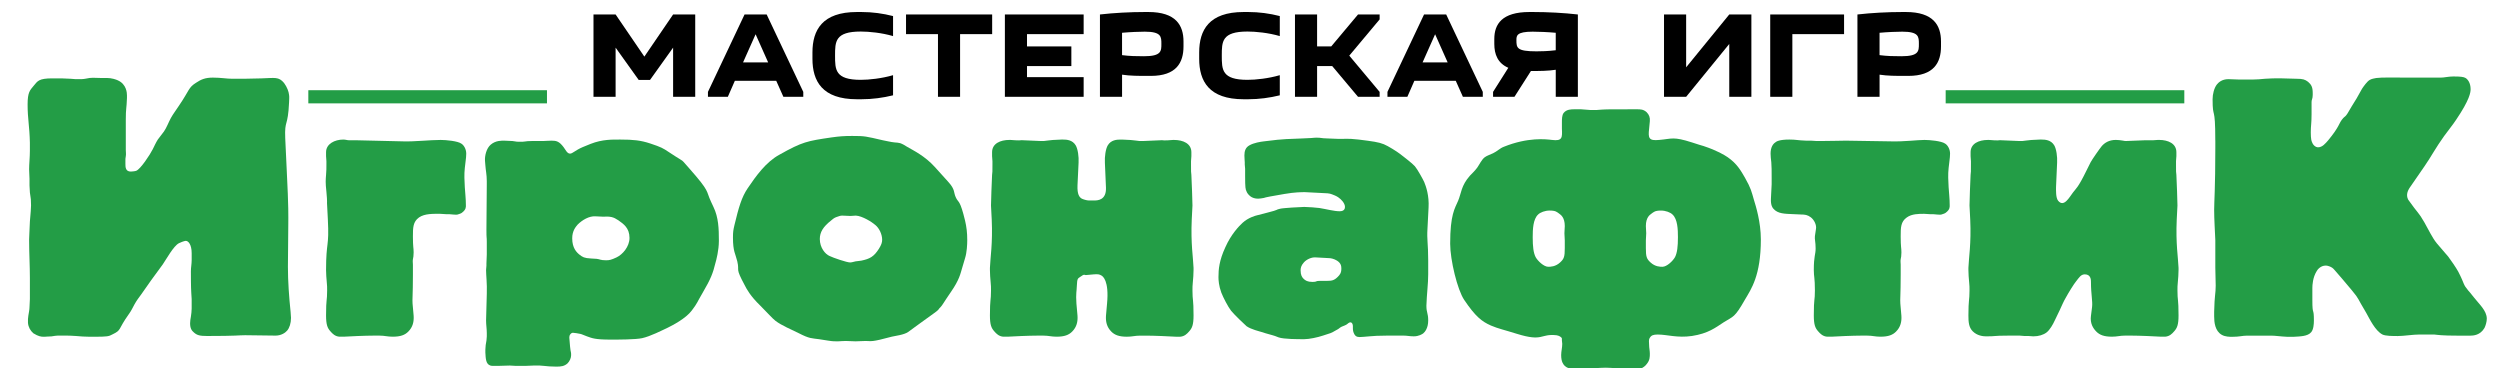 <?xml version="1.0" encoding="utf-8"?>
<!-- Generator: Adobe Illustrator 16.0.0, SVG Export Plug-In . SVG Version: 6.00 Build 0)  -->
<!DOCTYPE svg PUBLIC "-//W3C//DTD SVG 1.1//EN" "http://www.w3.org/Graphics/SVG/1.1/DTD/svg11.dtd">
<svg version="1.1" id="Слой_1" xmlns="http://www.w3.org/2000/svg" xmlns:xlink="http://www.w3.org/1999/xlink" x="0px" y="0px"
	 width="190px" height="28px" viewBox="0 0 190 28" enable-background="new 0 0 190 28" xml:space="preserve">
<g>
	<path fill="#239D46" d="M21.794,12.98c0.146,2.868,0.117,3.425,0.117,4.01l-0.029,3.278c0,1.141,0.087,2.312,0.205,3.453
		c0,0.146,0.029,0.293,0.029,0.438c0,0.41-0.117,0.762-0.292,0.966c-0.146,0.176-0.468,0.381-0.878,0.381l-2.313-0.029
		c-0.497,0-0.614,0.059-2.897,0.059c-0.556,0-0.761-0.059-0.995-0.264c-0.176-0.146-0.293-0.321-0.293-0.702
		c0-0.176,0.029-0.322,0.059-0.497c0.029-0.205,0.059-0.41,0.059-0.615c0-0.029,0-0.088,0-0.205v-0.526l-0.029-0.469
		c-0.029-0.438-0.029-1.316-0.029-1.639c0-0.292,0.059-0.556,0.059-0.849c0-0.176,0-0.352,0-0.526c0-0.674-0.263-0.937-0.439-0.937
		c-0.029,0-0.146,0-0.527,0.176c-0.41,0.204-0.966,1.229-1.229,1.609c-0.293,0.409-0.585,0.79-0.878,1.199
		c-0.264,0.352-0.498,0.732-0.761,1.083c-0.175,0.234-0.351,0.469-0.498,0.732c-0.146,0.263-0.263,0.526-0.439,0.761
		c-0.878,1.229-0.527,1.199-1.258,1.551c-0.263,0.146-0.38,0.176-1.375,0.176H6.839c-0.352,0-0.761-0.029-1.083-0.059
		c-0.41-0.029-0.556-0.029-0.819-0.029H4.38c-0.146,0-0.234,0.029-0.468,0.059c-0.293,0-0.38,0.029-0.527,0.029
		c-0.029,0-0.029,0-0.059,0c-0.205,0-0.41-0.029-0.79-0.264c-0.234-0.205-0.38-0.468-0.41-0.79c0-0.059,0-0.146,0-0.205
		c0-0.029,0-0.059,0-0.088c0-0.088,0.029-0.175,0.029-0.263c0.029-0.205,0.087-0.439,0.087-0.645l0.029-0.614
		c0-0.029,0-0.029,0-0.059c0-0.526,0-1.024,0-1.551c0-0.937-0.058-1.873-0.058-2.81c0-0.029,0-0.088,0-0.117
		c0-0.234,0.029-0.498,0.058-1.347c0.059-0.761,0.088-0.966,0.088-1.229c0-0.878-0.088-0.498-0.117-1.522c0-0.176,0-0.321,0-0.497
		c0-0.234-0.029-0.498-0.029-0.731c0-0.41,0.058-0.908,0.058-1.405c0-0.205,0-0.41,0-0.614C2.244,9.586,2.098,9.03,2.098,7.947
		c0-0.937,0.175-1.083,0.468-1.435c0.292-0.351,0.38-0.556,1.405-0.556c0.117,0,0.205,0,0.322,0c0.234,0,0.615,0,1.054,0.029
		l0.38,0.029c0.117,0,0.41,0,0.468,0c0.205,0,0.41-0.059,0.615-0.088c0.263-0.029,0.556,0,0.819,0h0.498
		c0.351,0,0.702,0.117,0.819,0.176c0.673,0.292,0.703,0.966,0.703,1.142c0,0.058,0,0.146,0,0.204
		C9.619,8.298,9.561,8.21,9.561,9.089V11.4c0,0.146,0.029,0.322,0,0.469c0,0.058-0.029,0.146-0.029,0.204c0,0.117,0,0.264,0,0.381
		c0,0.234,0,0.585,0.41,0.585c0.088,0,0.351-0.029,0.41-0.059c0.322-0.116,1.054-1.229,1.258-1.639
		c0.117-0.234,0.234-0.497,0.381-0.731c0.146-0.205,0.322-0.41,0.468-0.614c0.205-0.293,0.351-0.703,0.526-1.024
		c0.176-0.322,0.41-0.615,0.615-0.937c0.819-1.2,0.703-1.376,1.317-1.756c0.352-0.234,0.673-0.381,1.259-0.381
		c0.644,0,1.024,0.088,1.492,0.088c0.673,0,1.317,0,2.195-0.029c1.024-0.029,1.317-0.146,1.727,0.351
		c0.234,0.322,0.351,0.645,0.38,0.908c0.029,0.175,0,0.38,0,0.556c-0.087,1.932-0.351,1.288-0.292,2.722L21.794,12.98z"/>
	<path fill="#239D46" d="M28.396,25.507c-0.603,0-1.862,0.055-2.273,0.082c-0.11,0-0.219,0-0.329,0
		c-0.329-0.027-0.52-0.219-0.685-0.411c-0.219-0.246-0.329-0.492-0.329-1.205c0-1.314,0.082-1.067,0.082-1.89
		c0-0.219,0-0.411-0.027-0.63c-0.027-0.301-0.055-0.63-0.055-0.932c0-2.218,0.247-1.697,0.137-3.834l-0.055-1.068
		c-0.027-0.328,0.027-0.164-0.055-1.041c-0.082-0.739-0.055-0.903-0.027-1.287s0.027-0.411,0.027-0.821v-0.22
		c0-0.137-0.027-0.246-0.027-0.383c0-0.082,0-0.138,0-0.22c0-0.027,0-0.055,0-0.082c0-0.63,0.657-0.959,1.315-0.959
		c0.164,0,0.301,0.056,0.465,0.056c0.055,0,0.137,0,0.192,0c0.137,0,0.301,0,0.438,0l3.479,0.082
		c0.794,0.027,2.027-0.109,2.821-0.109c0.411,0,1.287,0.082,1.561,0.273c0.192,0.109,0.383,0.411,0.383,0.767
		c0,0.356-0.082,0.74-0.109,1.096c-0.055,0.493-0.027,0.986,0,1.452c0.027,0.438,0.082,0.876,0.082,1.369
		c0,0.137,0.027,0.329-0.301,0.575c-0.055,0.055-0.246,0.109-0.329,0.137c-0.109,0.027-0.219,0-0.329,0
		c-0.192-0.027-0.356-0.027-0.548-0.027c-0.137,0-0.301-0.027-0.438-0.027c-0.548,0-1.178-0.027-1.616,0.274
		c-0.465,0.328-0.465,0.794-0.465,1.451c0,0.822,0.055,0.85,0.055,1.205c0,0.247-0.027,0.411-0.055,0.521
		c-0.027,0.164,0,0.246,0,0.411v0.794c0,1.507-0.055,1.89-0.027,2.164L31.437,24c0.027,0.438-0.055,0.85-0.411,1.205
		c-0.246,0.247-0.575,0.384-1.178,0.384c-0.411,0-0.603-0.082-1.013-0.082H28.396z"/>
	<path fill="#239D46" d="M41.297,10.717c0.247,0,0.247-0.027,0.63-0.027c0.356,0,0.575,0.055,0.904,0.492
		c0.165,0.22,0.274,0.493,0.493,0.493c0.192,0,0.383-0.246,0.958-0.493l0.603-0.246c0.904-0.356,1.671-0.329,2.273-0.329
		c0.958,0,1.534,0.056,2.273,0.302c0.822,0.273,0.958,0.356,1.37,0.63c0.904,0.603,1.041,0.63,1.15,0.767l0.411,0.466
		c1.644,1.862,1.26,1.671,1.671,2.548l0.191,0.41c0.384,0.795,0.411,1.644,0.411,2.575c0,0.712-0.192,1.451-0.274,1.726
		c-0.165,0.685-0.329,1.15-0.958,2.218c-0.438,0.74-0.384,0.768-0.822,1.343c-0.466,0.63-1.506,1.15-1.835,1.314
		c-0.411,0.191-1.314,0.657-1.944,0.794c-0.493,0.11-1.863,0.11-2.383,0.11c-1.205,0-1.424-0.11-1.808-0.247
		c-0.301-0.109-0.383-0.164-0.52-0.191c-0.11-0.027-0.466-0.082-0.548-0.082c-0.055,0-0.165,0.027-0.247,0.191
		c-0.027,0.082-0.027,0.164-0.027,0.191l0.055,0.657c0.055,0.548,0.082,0.356,0.082,0.658c0,0.219-0.109,0.465-0.274,0.63
		c-0.246,0.219-0.493,0.246-0.849,0.246c-0.849,0-0.958-0.109-1.725-0.082c-0.274,0-0.356,0.027-0.658,0.027
		c-0.055,0-0.109,0-0.164,0s-0.083,0-0.137,0h-0.383c-0.165,0-0.301-0.027-0.466-0.027c-0.301,0-0.63,0.027-0.931,0.027
		c-0.383,0-0.493,0-0.548-0.027c-0.356-0.109-0.356-0.548-0.383-0.986c0-0.082,0-0.137,0-0.219c0.027-0.63,0.082-0.438,0.109-1.014
		c0-0.082,0-0.164,0-0.246c0-0.329-0.055-0.63-0.055-0.959l0.055-2.026c0.027-0.795-0.055-1.397-0.055-1.809
		c0-0.109,0.027-0.219,0.027-0.328c0-0.055,0-0.109,0-0.164c0-0.22,0.027-0.466,0.027-0.686v-0.712c0-0.137,0-0.191,0-0.246
		c0-0.466-0.027-0.164-0.027-0.932l0.027-3.396c0-0.055,0-0.246,0-0.301c0-0.493-0.082-0.794-0.109-1.205l-0.027-0.329
		c-0.027-0.383,0.109-0.958,0.438-1.232c0.384-0.328,0.849-0.301,1.041-0.301l0.603,0.027c0.055,0,0.137,0.027,0.192,0.027
		c0.109,0.027,0.191,0.027,0.301,0.027c0.465,0.027,0.411-0.055,1.013-0.055H41.297z M45.241,16.44
		c-0.466-0.027-0.986,0.274-1.342,0.631c-0.137,0.164-0.411,0.465-0.411,1.04c0,0.74,0.329,1.068,0.575,1.261
		c0.219,0.164,0.329,0.246,0.849,0.273l0.438,0.027c0.247,0.027,0.274,0.109,0.712,0.109c0.247,0,0.384-0.027,0.794-0.219
		c0.466-0.22,0.986-0.822,0.986-1.479c0-0.767-0.465-1.068-0.849-1.342c-0.219-0.137-0.301-0.191-0.521-0.246
		c-0.274-0.056-0.411-0.027-0.63-0.027L45.241,16.44z"/>
	<path fill="#239D46" d="M62.251,25.78c-0.575-0.082-0.712-0.027-1.561-0.465c-0.548-0.274-1.288-0.575-1.753-0.932
		c-0.247-0.191-0.548-0.548-1.178-1.178c-0.712-0.685-1.014-1.232-1.15-1.507c-0.767-1.424-0.384-1.013-0.575-1.835
		c-0.137-0.575-0.329-0.739-0.329-1.808c0-0.438,0.027-0.575,0.109-0.931c0.329-1.37,0.548-2.137,1.013-2.821
		c0.63-0.932,1.397-2,2.411-2.548c1.753-0.985,2.109-1.04,3.971-1.314c0.603-0.082,0.932-0.109,1.562-0.109
		c0.986,0,1.013,0.027,2.328,0.329c0.301,0.055,0.603,0.137,0.904,0.164c0.137,0,0.274,0.027,0.411,0.055
		c0.165,0.055,0.356,0.164,0.521,0.273c0.466,0.274,1.342,0.686,2.109,1.534l1.014,1.123c0.575,0.63,0.383,0.794,0.603,1.232
		c0.191,0.384,0.301,0.137,0.685,1.726c0.109,0.466,0.165,0.904,0.165,1.479c0,0.328-0.027,0.931-0.165,1.369l-0.219,0.739
		c-0.137,0.438-0.191,0.877-0.876,1.862c-0.493,0.713-0.63,0.986-0.767,1.123c-0.027,0.027-0.055,0.055-0.083,0.082
		s-0.055,0.083-0.082,0.11c-0.109,0.137-0.466,0.355-1.397,1.04l-0.904,0.658c-0.301,0.219-1.013,0.301-1.232,0.355
		c-1.616,0.438-1.534,0.329-2,0.329c-0.247,0-0.521,0.027-0.767,0.027c-0.247,0-0.493-0.027-0.74-0.027
		c-0.438,0-0.685,0.082-1.342-0.027L62.251,25.78z M65.045,16.386c-0.137,0-0.274,0.027-0.411,0.027
		c-0.219,0-0.411-0.027-0.63-0.027c-0.165,0-0.247,0.055-0.356,0.083c-0.165,0.055-0.247,0.082-0.466,0.273
		c-0.63,0.493-0.876,0.904-0.876,1.424c0,0.658,0.411,1.15,0.74,1.288c0.274,0.137,1.314,0.492,1.561,0.492
		c0.137,0,0.274-0.055,0.411-0.082c0.137-0.027,0.301-0.027,0.438-0.055c0.657-0.137,0.958-0.301,1.342-0.903
		c0.191-0.302,0.246-0.493,0.246-0.685c0-0.411-0.219-0.877-0.52-1.123C66.278,16.879,65.538,16.413,65.045,16.386z"/>
	<path fill="#239D46" d="M79.097,10.717c0.383,0.027,0.466-0.082,1.561-0.11c0.055,0,0.083,0,0.137,0
		c0.274,0,0.712,0.028,0.958,0.438c0.165,0.274,0.247,0.877,0.219,1.315l-0.082,1.725c-0.027,0.686,0.137,0.904,0.329,1.014
		c0.109,0.055,0.383,0.137,0.521,0.137h0.438c0.247,0,0.904-0.027,0.876-0.958l-0.082-1.917c-0.027-0.438,0.055-1.041,0.219-1.315
		c0.246-0.41,0.685-0.438,0.958-0.438c0.055,0,0.082,0,0.137,0c1.096,0.028,1.178,0.138,1.562,0.11l1.287-0.055
		c0.356-0.027,0.109,0.027,0.63,0c0.137,0,0.247-0.027,0.384-0.027c0.027,0,0.055,0,0.082,0c0.685,0,1.314,0.273,1.314,0.931
		c0,0.027,0,0.055,0,0.082c0,0.082,0,0.138,0,0.22c0,0.137-0.027,0.246-0.027,0.383v0.22c0,0.767,0,0.465,0.027,0.821
		s0.083,2.191,0.083,2.328l-0.055,1.068c-0.082,1.835,0.11,2.903,0.137,3.67c0,0.055,0,0.109,0,0.164
		c0,0.302-0.027,0.631-0.055,0.932c-0.027,0.219-0.027,0.411-0.027,0.63c0,0.795,0.082,0.603,0.082,1.89
		c0,0.713-0.109,0.959-0.329,1.205c-0.165,0.192-0.356,0.384-0.685,0.411c-0.109,0-0.219,0-0.329,0
		c-0.411-0.027-1.67-0.082-2.273-0.082h-0.438c-0.411,0-0.603,0.082-1.013,0.082c-0.603,0-0.932-0.137-1.178-0.384
		c-0.356-0.355-0.438-0.767-0.411-1.205l0.082-0.931c0.165-1.753-0.329-2.082-0.438-2.137c-0.137-0.082-0.247-0.109-0.575-0.082
		l-0.603,0.055c-0.137,0-0.082-0.109-0.383,0.109c-0.219,0.165-0.274,0.082-0.301,0.768c0,0.273-0.083,0.521-0.028,1.287L81.891,24
		c0.027,0.438-0.055,0.85-0.411,1.205c-0.247,0.247-0.575,0.384-1.178,0.384c-0.411,0-0.603-0.082-1.013-0.082H78.85
		c-0.603,0-1.862,0.055-2.273,0.082c-0.11,0-0.219,0-0.329,0c-0.329-0.027-0.52-0.219-0.685-0.411
		c-0.219-0.246-0.329-0.492-0.329-1.205c0-1.287,0.082-1.095,0.082-1.89c0-0.219,0-0.411-0.027-0.63
		c-0.027-0.301-0.055-0.63-0.055-0.932c0-0.055,0-0.109,0-0.164c0.027-0.767,0.219-1.835,0.137-3.67l-0.055-1.068
		c0-0.137,0.055-1.972,0.082-2.328c0.028-0.356,0.028-0.055,0.028-0.821v-0.22c0-0.137-0.028-0.246-0.028-0.383
		c0-0.082,0-0.138,0-0.22c0-0.027,0-0.055,0-0.082c0-0.657,0.63-0.931,1.315-0.931c0.027,0,0.055,0,0.082,0
		c0.137,0,0.247,0.027,0.384,0.027c0.52,0.027,0.273-0.027,0.63,0L79.097,10.717z"/>
	<path fill="#239D46" d="M96.518,14.935c-0.41,0.082-0.273,0.055-0.465,0.109c-0.11,0.027-0.356,0.055-0.438,0.055
		c-0.219,0-0.438-0.055-0.603-0.191c-0.164-0.137-0.246-0.274-0.273-0.356c-0.083-0.164-0.11-0.273-0.11-1.205v-0.521
		c0-0.109-0.027-0.219-0.027-0.328c0-0.055,0-0.109,0-0.165c0-0.109-0.027-0.273-0.027-0.52c0-0.329,0.082-0.603,0.383-0.768
		c0.329-0.191,0.849-0.273,1.096-0.301c1.697-0.22,1.862-0.165,2.875-0.22l0.575-0.027c0.247,0,0.411-0.055,0.768-0.027
		c0.191,0.027,0.41,0.055,0.685,0.055l0.685,0.027c0.521,0.027,0.685-0.055,1.616,0.055c1.096,0.138,1.506,0.192,1.917,0.356
		c0.329,0.137,0.986,0.548,1.232,0.739c0.247,0.192,0.932,0.713,1.123,0.932s0.63,1.014,0.712,1.205
		c0.138,0.329,0.384,1.041,0.329,1.944l-0.082,1.589c-0.055,0.877,0.055,1.096,0.055,2.438v1.041c0,0.712-0.109,1.507-0.137,2.383
		c0,0.548,0.137,0.548,0.137,1.123s-0.247,0.877-0.384,0.986c-0.082,0.055-0.328,0.219-0.712,0.219
		c-0.329,0-0.493-0.055-0.767-0.055h-1.26c-0.658,0-1.014,0.027-1.343,0.055c-0.383,0.027-0.548,0.055-0.739,0.055
		c-0.246,0-0.329-0.082-0.411-0.219c-0.082-0.164-0.109-0.274-0.109-0.466v-0.164c0-0.109-0.082-0.384-0.328-0.22
		c-0.11,0.082-0.11,0.11-0.302,0.192c-0.384,0.137-0.356,0.191-0.493,0.273l-0.246,0.137c-0.274,0.165-0.302,0.165-0.904,0.356
		c-0.411,0.137-1.041,0.273-1.424,0.273c-0.493,0-1.562,0-1.945-0.137c-0.109-0.027-0.164-0.082-0.465-0.164
		c-0.712-0.191-0.466-0.137-0.74-0.219c-0.274-0.083-0.876-0.22-1.232-0.466c-0.137-0.109-0.986-0.932-1.178-1.178
		c-0.219-0.274-0.603-1.014-0.739-1.37c-0.192-0.52-0.219-0.958-0.219-1.178c0-0.603,0.055-1.26,0.521-2.272
		c0.438-0.986,1.041-1.616,1.315-1.863c0.411-0.383,0.986-0.548,1.123-0.575l0.74-0.191c0.986-0.246,0.603-0.219,0.986-0.301
		c0.191-0.056,1.588-0.138,1.835-0.138c0.273,0,0.958,0.055,1.15,0.082c0.521,0.083,1.123,0.247,1.533,0.247
		c0.138,0,0.411-0.027,0.411-0.329c0-0.273-0.273-0.575-0.521-0.739c-0.164-0.109-0.328-0.164-0.466-0.219
		c-0.219-0.083-0.328-0.083-0.985-0.11l-1.068-0.055c-0.247,0-0.767,0-1.562,0.138L96.518,14.935z M99.996,19.563
		c-0.301-0.027-0.685,0.137-0.903,0.383c-0.22,0.247-0.247,0.438-0.247,0.604c0,0.355,0.109,0.52,0.22,0.63
		c0.137,0.137,0.301,0.246,0.685,0.246c0.411,0,0.137-0.082,0.603-0.082h0.521c0.328,0,0.521-0.027,0.794-0.302
		c0.164-0.164,0.274-0.301,0.274-0.63c0-0.191-0.027-0.41-0.329-0.603c-0.219-0.137-0.466-0.191-0.603-0.191L99.996,19.563z"/>
	<path fill="#239D46" d="M119.772,28.026c-0.575,0-0.685-0.082-0.85-0.219c-0.109-0.109-0.273-0.302-0.273-0.821
		c0-0.274,0.082-0.575,0.082-0.85c0-0.082-0.027-0.191-0.027-0.273c0-0.055,0-0.083,0-0.138c-0.027-0.109-0.22-0.219-0.411-0.246
		c-1.26-0.137-0.986,0.521-3.013-0.109c-0.959-0.302-1.396-0.384-1.972-0.63c-0.686-0.302-1.178-0.685-2.027-1.945
		c-0.521-0.767-1.068-3.04-1.068-4.272c0-2.219,0.356-2.685,0.603-3.26c0.247-0.575,0.22-1.15,0.904-1.917
		c0.191-0.191,0.384-0.383,0.548-0.603c0.191-0.273,0.328-0.603,0.575-0.794c0.191-0.137,0.411-0.192,0.63-0.302
		c0.301-0.137,0.521-0.383,0.821-0.493c1.835-0.739,3.205-0.575,3.644-0.52c0.821,0.109,0.794-0.192,0.767-0.85
		c0-0.191,0-0.328,0-0.493c0-0.219,0-0.548,0.137-0.712c0.219-0.273,0.575-0.273,0.821-0.273h0.493l0.713,0.055
		c0.082,0,0.164,0,0.465,0c0.74-0.055,0.521-0.055,2.767-0.055h0.302c0.273,0,0.492,0,0.739,0.219
		c0.191,0.191,0.273,0.411,0.246,0.685l-0.055,0.575c-0.082,0.712-0.027,0.932,0.768,0.85c0.985-0.083,1.04-0.274,2.492,0.191
		c0.603,0.191,0.575,0.191,0.876,0.273c1.068,0.356,1.589,0.686,1.835,0.85c0.713,0.493,1.014,1.041,1.315,1.561
		c0.465,0.822,0.493,1.041,0.685,1.698c0.137,0.438,0.521,1.671,0.521,2.985c0,2.767-0.74,3.78-1.205,4.574
		c-0.795,1.397-0.877,1.26-1.616,1.726c-0.63,0.411-1.178,0.85-2.41,1.041c-1.123,0.164-1.89-0.109-2.603-0.109
		c-0.328,0-0.493,0.055-0.603,0.246c-0.109,0.165-0.055,0.329-0.055,0.548c0,0.22,0.055,0.438,0.055,0.657
		c0,0.247,0,0.493-0.219,0.768c-0.246,0.355-0.685,0.465-0.877,0.465c-0.246,0-0.657-0.055-1.369-0.109
		c-0.301-0.027-0.575-0.055-0.876-0.055c-0.575,0-1.123,0.082-1.698,0.082H119.772z M118.923,18.276
		c0-0.192-0.027-0.356-0.027-0.548c0-0.192,0.027-0.356,0.027-0.548c0-0.657-0.301-0.85-0.41-0.932
		c-0.192-0.137-0.274-0.246-0.74-0.246c-0.355,0-0.712,0.137-0.876,0.301c-0.384,0.356-0.411,1.123-0.411,1.726
		c0,0.712,0.055,1.178,0.219,1.507c0.165,0.301,0.631,0.739,0.959,0.739c0.164,0,0.548,0,0.904-0.329
		c0.301-0.273,0.355-0.438,0.355-1.095V18.276z M125.086,18.852c0,0.657,0.055,0.821,0.355,1.095
		c0.356,0.329,0.74,0.329,0.904,0.329c0.328,0,0.794-0.438,0.959-0.739c0.164-0.329,0.219-0.795,0.219-1.507
		c0-0.603-0.027-1.369-0.411-1.726c-0.164-0.164-0.521-0.301-0.876-0.301c-0.466,0-0.548,0.109-0.74,0.246
		c-0.109,0.082-0.41,0.274-0.41,0.932c0,0.191,0.027,0.355,0.027,0.548c0,0.191-0.027,0.355-0.027,0.548V18.852z"/>
	<path fill="#239D46" d="M134.646,14.003c0-0.137,0-0.273,0-0.438c0-0.631,0-0.877-0.027-1.233
		c-0.027-0.246-0.055-0.438-0.055-0.657c0-0.493,0.191-0.739,0.355-0.849c0.083-0.082,0.329-0.22,1.068-0.22
		c0.548,0,0.548,0.056,1.26,0.083c0.138,0,0.247,0,0.384,0s0.273,0.027,0.411,0.027h0.438c1.15,0,1.014-0.027,1.809-0.027
		l3.45,0.055c0.959,0.027,2-0.109,2.521-0.109c0.41,0,1.287,0.082,1.561,0.273c0.192,0.109,0.384,0.411,0.384,0.767
		c0,0.356-0.082,0.74-0.109,1.096c-0.055,0.493-0.027,0.986,0,1.452c0.027,0.438,0.082,0.876,0.082,1.369
		c0,0.137,0.027,0.329-0.301,0.575c-0.056,0.055-0.247,0.109-0.329,0.137c-0.109,0.027-0.219,0-0.329,0
		c-0.191-0.027-0.355-0.027-0.548-0.027c-0.137,0-0.301-0.027-0.438-0.027c-0.411,0-0.932,0-1.315,0.274
		c-0.465,0.328-0.465,0.767-0.465,1.451c0,0.822,0.055,0.85,0.055,1.205c0,0.247-0.027,0.411-0.055,0.521
		c-0.027,0.164,0,0.246,0,0.411v0.794c0,1.507-0.055,1.89-0.027,2.164L144.506,24c0.027,0.438-0.055,0.85-0.411,1.205
		c-0.246,0.247-0.575,0.384-1.178,0.384c-0.411,0-0.603-0.082-1.014-0.082h-0.438c-0.603,0-1.863,0.055-2.273,0.082
		c-0.11,0-0.22,0-0.329,0c-0.328-0.027-0.521-0.219-0.685-0.411c-0.219-0.246-0.329-0.492-0.329-1.205
		c0-1.369,0.083-1.067,0.083-1.89c0-0.986-0.083-1.041-0.083-1.562c0-1.095,0.138-1.149,0.138-1.643s-0.083-0.686-0.055-0.932
		l0.082-0.548c0.055-0.301-0.138-0.685-0.384-0.876c-0.246-0.192-0.466-0.22-0.739-0.22l-0.603-0.027
		c-0.657-0.027-1.178-0.027-1.507-0.41c-0.055-0.056-0.219-0.247-0.191-0.768L134.646,14.003z"/>
	<path fill="#239D46" d="M153.464,10.717c0.384,0.027,0.466-0.082,1.562-0.11c0.055,0,0.082,0,0.137,0
		c0.273,0,0.712,0.028,0.959,0.438c0.164,0.274,0.246,0.877,0.219,1.315l-0.082,1.862c0,0.219-0.027,0.821,0.164,1.04
		c0.438,0.521,0.85-0.273,1.123-0.63c0.246-0.328,0.384-0.355,1.014-1.643l0.328-0.658c0.082-0.164,0.686-1.04,0.85-1.232
		c0.219-0.246,0.548-0.465,1.068-0.465c0.191,0,0.355,0.027,0.548,0.055c0.082,0.027,0.164,0.027,0.246,0.027l1.396-0.055
		c0.138,0,0.302,0,0.438,0c0.055,0,0.137,0,0.191,0c0.138,0,0.247-0.027,0.384-0.027c0.027,0,0.055,0,0.082,0
		c0.685,0,1.315,0.273,1.315,0.931c0,0.027,0,0.055,0,0.082c0,0.082,0,0.138,0,0.22c0,0.137-0.028,0.246-0.028,0.383v0.22
		c0,0.767,0,0.465,0.028,0.821c0.027,0.356,0.082,2.191,0.082,2.328l-0.055,1.068c-0.083,1.835,0.109,2.903,0.137,3.67
		c0,0.055,0,0.109,0,0.164c0,0.302-0.027,0.631-0.055,0.932c-0.027,0.219-0.027,0.411-0.027,0.63c0,0.795,0.082,0.603,0.082,1.89
		c0,0.713-0.109,0.959-0.329,1.205c-0.164,0.192-0.355,0.384-0.685,0.411c-0.109,0-0.219,0-0.329,0
		c-0.41-0.027-1.67-0.082-2.272-0.082h-0.438c-0.411,0-0.603,0.082-1.014,0.082c-0.603,0-0.931-0.137-1.178-0.384
		c-0.246-0.246-0.493-0.63-0.411-1.205l0.083-0.657c0.055-0.465-0.083-0.931-0.083-1.917c0-0.137,0-0.575-0.465-0.575
		c-0.302,0-0.438,0.246-0.658,0.521c-0.164,0.191-0.603,0.903-0.794,1.26c-0.164,0.274-0.301,0.603-0.466,0.959l-0.383,0.794
		c-0.11,0.246-0.356,0.685-0.603,0.877c-0.247,0.191-0.603,0.301-1.014,0.301c-0.137,0-0.247-0.027-0.384-0.027
		c-0.109,0-0.191,0-0.301,0s-0.22-0.027-0.329-0.027h-0.958c-1.068,0-0.822,0.055-1.616,0.055c-0.247,0-0.685-0.055-1.014-0.384
		c-0.302-0.301-0.329-0.712-0.329-1.205c0-1.232,0.083-1.123,0.083-1.89c0-0.219,0-0.411-0.027-0.63
		c-0.028-0.301-0.056-0.63-0.056-0.932c0-0.055,0-0.109,0-0.164c0.027-0.767,0.22-1.835,0.138-3.67l-0.055-1.068
		c0-0.137,0.055-1.972,0.082-2.328s0.027-0.055,0.027-0.821v-0.22c0-0.137-0.027-0.246-0.027-0.383c0-0.082,0-0.138,0-0.22
		c0-0.027,0-0.055,0-0.082c0-0.657,0.63-0.931,1.314-0.931c0.027,0,0.055,0,0.082,0c0.137,0,0.247,0.027,0.384,0.027
		c0.521,0.027,0.273-0.027,0.63,0L153.464,10.717z"/>
	<path fill="#239D46" d="M168.362,10.669c0-2.78-0.205-1.522-0.205-3.132c0-0.38,0.117-0.849,0.322-1.112
		c0.116-0.146,0.38-0.409,0.878-0.409c0.263,0,0.556,0.029,0.819,0.029c0.146,0,0.321,0,0.468,0h0.557
		c0.321,0,0.614-0.029,0.937-0.059c0.79-0.059,1.58-0.029,2.399,0c0.498,0,0.644,0.059,0.878,0.234
		c0.234,0.204,0.352,0.38,0.352,0.849c0,0.029,0,0.029,0,0.059s0,0.059,0,0.088c0,0.292-0.088,0.351-0.088,0.526v0.937
		c0,0.702-0.059,0.878-0.059,1.375c0,0.527,0.059,0.674,0.088,0.732c0.088,0.263,0.292,0.409,0.468,0.409
		c0.322,0,0.557-0.292,0.762-0.526c0.849-1.024,0.819-1.288,1.053-1.58c0.293-0.381,0.176,0,0.732-0.995
		c0.116-0.205,0.263-0.41,0.38-0.615c0.146-0.233,0.264-0.497,0.41-0.731c0.117-0.176,0.38-0.556,0.585-0.673
		c0.146-0.088,0.352-0.117,0.498-0.146c0.526-0.059,0.995-0.029,3.014-0.029h1.873c0.293,0,0.586-0.088,0.966-0.088
		c0.557,0,0.79,0.029,0.937,0.117s0.381,0.352,0.381,0.849c0,0.234-0.059,0.79-1.112,2.342c-0.293,0.438-0.438,0.585-0.907,1.229
		c-0.614,0.849-0.995,1.58-1.463,2.254l-1.171,1.697c-0.088,0.146-0.293,0.497-0.088,0.878c0.761,1.083,0.761,0.907,1.229,1.727
		c0.351,0.615,0.585,1.142,0.937,1.581c0.117,0.146,0.233,0.263,0.351,0.409c0.176,0.205,0.352,0.41,0.527,0.614
		c0.176,0.234,0.585,0.82,0.761,1.142c0.526,1.024,0.322,0.907,0.761,1.435c0.176,0.204,0.088,0.088,0.41,0.497
		c0.409,0.527,0.995,1.024,0.995,1.639c0,0.234-0.088,0.527-0.176,0.703c-0.322,0.556-0.849,0.585-1.083,0.585
		c-0.293,0-0.614,0-0.907,0c-1.288,0-1.551-0.059-1.844-0.088c-0.205,0-0.264,0-0.381,0h-0.702c-0.526,0-1.2,0.117-1.668,0.117
		c-0.381,0-0.937,0-1.171-0.117c-0.556-0.293-0.966-1.171-1.229-1.639l-0.409-0.702c-0.352-0.615-0.117-0.352-1.405-1.873
		c-0.585-0.674-0.673-0.791-0.761-0.849c-0.117-0.088-0.351-0.176-0.497-0.176c-0.41,0-0.645,0.321-0.703,0.438
		c-0.292,0.469-0.321,1.054-0.321,1.259v0.937c0,1.229,0.117,0.497,0.117,1.551c0,0.264-0.029,0.673-0.205,0.878
		c-0.264,0.322-0.849,0.322-1.347,0.352c-0.146,0-0.321,0-0.468,0c-0.586-0.029-0.907-0.088-1.2-0.088h-1.873
		c-0.352,0-0.556,0.088-1.112,0.088c-0.204,0-0.526,0-0.79-0.146c-0.526-0.293-0.585-0.966-0.585-1.404c0-0.117,0-0.234,0-0.352
		c0.029-1.317,0.117-1.347,0.117-1.99l-0.029-1.375c0-0.439,0-0.879,0-1.317c0-0.264,0-0.498,0-0.761
		c-0.029-0.761-0.088-1.552-0.088-2.313c0-0.585,0.088-1.697,0.088-4.624V10.669z"/>
</g>
<g>
	<path d="M48.542,6.077l-1.756-2.456v3.735h-1.681V1.1h1.681l2.185,3.203L51.156,1.1h1.681v6.257h-1.681V3.621L49.4,6.077H48.542z"
		/>
	<path d="M53.804,7.356V6.983L56.586,1.1h1.681l2.783,5.884v0.373h-1.513l-0.542-1.214h-3.147l-0.532,1.214H53.804z M58.379,4.741
		l-0.953-2.138l-0.953,2.138H58.379z"/>
	<path d="M61.746,3.985c0-1.69,0.738-3.072,3.381-3.072h0.336c0.841,0,1.644,0.112,2.409,0.308v1.522
		c-0.859-0.252-1.821-0.346-2.456-0.346c-1.952,0-1.952,0.766-1.952,1.831c0,1.064,0,1.839,1.952,1.839
		c0.635,0,1.597-0.103,2.456-0.354v1.531c-0.766,0.187-1.568,0.299-2.409,0.299h-0.336c-2.643,0-3.381-1.382-3.381-3.072V3.985z"/>
	<path d="M71.286,7.356V2.594h-2.428V1.1h6.546v1.494h-2.438v4.763H71.286z"/>
	<path d="M82.357,2.594h-4.305v0.934h3.371v1.494h-3.371v0.841h4.305v1.494h-5.986V1.1h5.986V2.594z"/>
	<path d="M89.946,3.527c0,1.233-0.542,2.241-2.484,2.241h-0.261c-0.672,0-1.317,0-1.924-0.093v1.681h-1.681V1.1
		c1.064-0.121,2.288-0.187,3.417-0.187h0.262c2.092,0,2.671,1.009,2.671,2.241V3.527z M88.265,3.341c0-0.551,0-0.934-1.261-0.934
		c-0.392,0-1.111,0.028-1.728,0.084V4.19c0.579,0.075,1.083,0.084,1.663,0.084C88.265,4.274,88.265,3.883,88.265,3.341z"/>
	<path d="M91.138,3.985c0-1.69,0.738-3.072,3.381-3.072h0.336c0.841,0,1.644,0.112,2.409,0.308v1.522
		c-0.859-0.252-1.821-0.346-2.456-0.346c-1.952,0-1.952,0.766-1.952,1.831c0,1.064,0,1.839,1.952,1.839
		c0.635,0,1.596-0.103,2.456-0.354v1.531c-0.766,0.187-1.568,0.299-2.409,0.299h-0.336c-2.643,0-3.381-1.382-3.381-3.072V3.985z"/>
	<path d="M100.099,1.1v2.428h1.074l2.036-2.428h1.643v0.374l-2.307,2.755l2.307,2.755v0.373h-1.643l-1.961-2.335h-1.149v2.335
		h-1.681V1.1H100.099z"/>
	<path d="M105.446,7.356V6.983l2.782-5.884h1.682l2.782,5.884v0.373h-1.513l-0.541-1.214h-3.147l-0.532,1.214H105.446z
		 M110.021,4.741l-0.952-2.138l-0.952,2.138H110.021z"/>
	<path d="M113.473,7.356V6.983l1.158-1.831c-0.803-0.346-1.064-1.027-1.064-1.812V2.968c0-1.13,0.579-2.055,2.671-2.055h0.262
		c1.13,0,2.354,0.065,3.418,0.187v6.257h-1.681V5.302c-0.598,0.094-1.233,0.094-1.887,0.094l-1.252,1.961H113.473z M115.248,3.052
		c0,0.588,0.027,0.85,1.521,0.85c0.317,0,0.888-0.01,1.467-0.084V2.491c-0.617-0.056-1.326-0.084-1.756-0.084
		C115.257,2.407,115.248,2.715,115.248,3.052z"/>
	<path d="M131.424,1.1h1.681v6.257h-1.681V3.341l-3.277,4.016h-1.682V1.1h1.682v4.016L131.424,1.1z"/>
	<path d="M140.15,2.594h-3.931v4.763h-1.682V1.1h5.612V2.594z"/>
	<path d="M147.516,3.527c0,1.233-0.542,2.241-2.484,2.241h-0.262c-0.672,0-1.316,0-1.923-0.093v1.681h-1.682V1.1
		c1.065-0.121,2.288-0.187,3.418-0.187h0.262c2.092,0,2.671,1.009,2.671,2.241V3.527z M145.835,3.341c0-0.551,0-0.934-1.261-0.934
		c-0.393,0-1.111,0.028-1.728,0.084V4.19c0.579,0.075,1.083,0.084,1.662,0.084C145.835,4.274,145.835,3.883,145.835,3.341z"/>
</g>
<line fill="none" stroke="#239D46" stroke-miterlimit="10" x1="147.871" y1="7.356" x2="166.008" y2="7.356"/>
<line fill="none" stroke="#239D46" stroke-miterlimit="10" x1="23.433" y1="7.356" x2="41.57" y2="7.356"/>
</svg>
